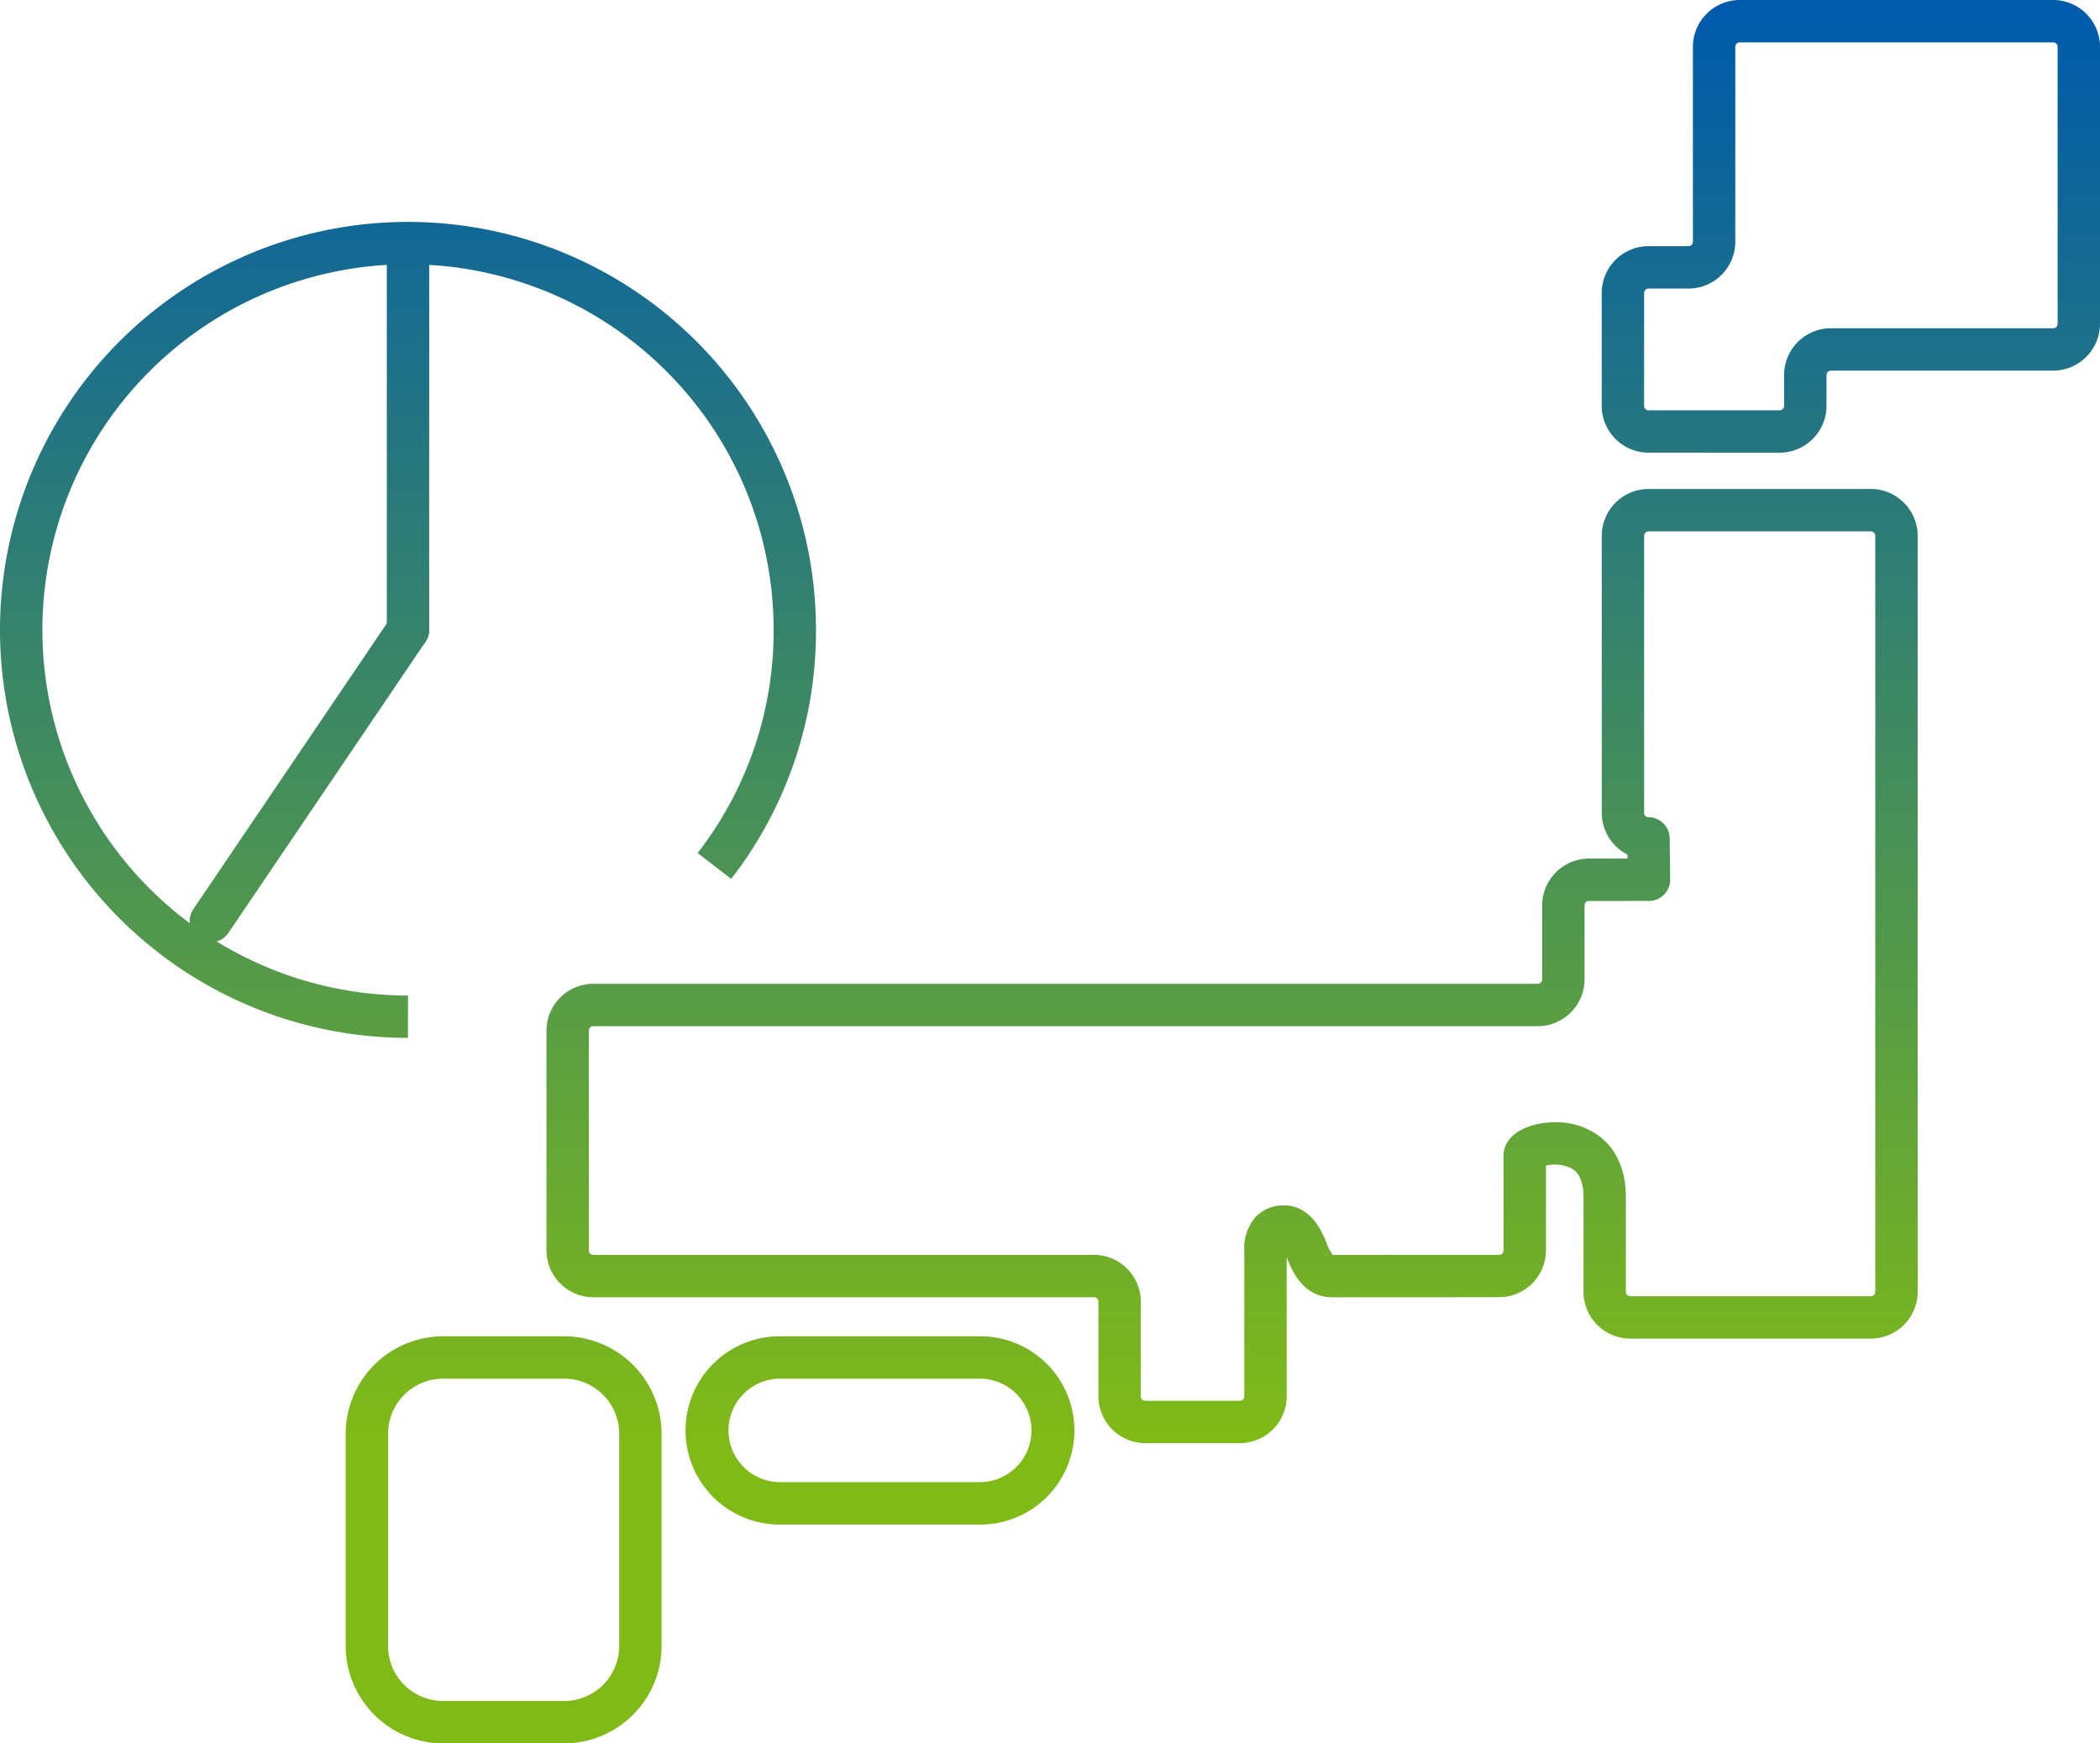 <svg xmlns="http://www.w3.org/2000/svg" xmlns:xlink="http://www.w3.org/1999/xlink" width="315.077" height="261.57" viewBox="0 0 315.077 261.57">
  <defs>
    <linearGradient id="linear-gradient" x1="0.5" y1="0.093" x2="0.5" y2="3.176" gradientUnits="objectBoundingBox">
      <stop offset="0" stop-color="#005baa"/>
      <stop offset="1" stop-color="#80ba17"/>
    </linearGradient>
    <linearGradient id="linear-gradient-2" x1="0.5" y1="-6.876" x2="0.5" y2="0.538" xlink:href="#linear-gradient"/>
    <linearGradient id="linear-gradient-3" x1="0.5" y1="-3.18" x2="0.5" y2="0.249" xlink:href="#linear-gradient"/>
    <linearGradient id="linear-gradient-4" x1="0.5" y1="-0.469" x2="0.5" y2="0.994" xlink:href="#linear-gradient"/>
    <linearGradient id="linear-gradient-5" x1="0.5" y1="-0.221" x2="0.5" y2="1.49" xlink:href="#linear-gradient"/>
    <linearGradient id="linear-gradient-6" x1="0.5" y1="-0.42" x2="0.5" y2="2.833" xlink:href="#linear-gradient"/>
    <linearGradient id="linear-gradient-7" x1="0.5" y1="-1.699" x2="0.5" y2="2.485" xlink:href="#linear-gradient"/>
  </defs>
  <g id="グループ_2872" data-name="グループ 2872" transform="translate(-1147.918 -1717.613)">
    <g id="グループ_2796" data-name="グループ 2796" transform="translate(1199.779 1717.613)">
      <path id="パス_1821" data-name="パス 1821" d="M1419.537,1785.529a7.039,7.039,0,0,1-7.01-7v-16.973a7.038,7.038,0,0,1,7-7.009h6.03a.663.663,0,0,0,.651-.662v-29.265a7.038,7.038,0,0,1,7-7.008h47.068a7.038,7.038,0,0,1,7.009,7v41.6a7.038,7.038,0,0,1-7,7.009H1446.9a.663.663,0,0,0-.652.662v4.642a7.038,7.038,0,0,1-7,7.009Zm60.728-61.558h-47.048a.662.662,0,0,0-.652.66V1753.9a7.039,7.039,0,0,1-7,7.01h-6.03a.663.663,0,0,0-.652.661v16.953a.662.662,0,0,0,.662.651h19.689a.662.662,0,0,0,.651-.661v-4.642a7.04,7.04,0,0,1,7-7.01h33.388a.662.662,0,0,0,.652-.66v-41.571A.664.664,0,0,0,1480.266,1723.97Z" transform="translate(-1224.069 -1717.613)" fill="url(#linear-gradient)"/>
      <path id="パス_1822" data-name="パス 1822" d="M1305.393,1966.616h-30.1a14.123,14.123,0,0,1,0-28.246h30.1a14.123,14.123,0,0,1,0,28.246Zm-30.1-21.889a7.766,7.766,0,0,0,0,15.531h30.1a7.766,7.766,0,0,0,0-15.531Z" transform="translate(-1210.176 -1737.877)" fill="url(#linear-gradient-2)"/>
      <path id="パス_1823" data-name="パス 1823" d="M1237.8,1999.447h-18.152a14.638,14.638,0,0,1-14.622-14.622v-31.832a14.639,14.639,0,0,1,14.622-14.623H1237.8a14.64,14.64,0,0,1,14.622,14.623v31.832A14.639,14.639,0,0,1,1237.8,1999.447Zm-18.152-54.719a8.274,8.274,0,0,0-8.265,8.266v31.832a8.274,8.274,0,0,0,8.265,8.265H1237.8a8.274,8.274,0,0,0,8.265-8.265v-31.832a8.274,8.274,0,0,0-8.265-8.266Z" transform="translate(-1205.021 -1737.877)" fill="url(#linear-gradient-3)"/>
      <path id="パス_1824" data-name="パス 1824" d="M1342.254,1941.554h-14.236a7.039,7.039,0,0,1-7.009-7v-14.238a.663.663,0,0,0-.662-.651h-75.14a7.04,7.04,0,0,1-7.01-7v-33.022a7.039,7.039,0,0,1,7-7.009h141.738a.664.664,0,0,0,.652-.662v-11.115a7.038,7.038,0,0,1,7-7.009h5.81l-.008-.6a7.039,7.039,0,0,1-3.861-6.245v-41.6a7.039,7.039,0,0,1,7-7.01h33.388a7.04,7.04,0,0,1,7.01,7V1918.86a7.039,7.039,0,0,1-7,7.01H1400.8a7.037,7.037,0,0,1-7.008-7v-14.236c0-3.312-1.418-4.086-1.884-4.34a5.671,5.671,0,0,0-3.755-.383v12.734a7.039,7.039,0,0,1-7,7.01l-25.044.013c-4.446,0-6.083-4.082-6.781-5.826l-.076-.185v20.891A7.04,7.04,0,0,1,1342.254,1941.554Zm52.341-81.346a.662.662,0,0,0-.65.661v11.115a7.04,7.04,0,0,1-7,7.01H1245.207a.662.662,0,0,0-.652.661v33a.663.663,0,0,0,.662.652h75.14a7.041,7.041,0,0,1,7.01,7v14.239a.661.661,0,0,0,.66.651h14.217a.662.662,0,0,0,.651-.661v-21.762a7.094,7.094,0,0,1,1.615-5.055,5.681,5.681,0,0,1,4.363-1.836c4.114,0,5.8,4.21,6.356,5.594a6.4,6.4,0,0,0,.939,1.833l24.974-.012a.664.664,0,0,0,.653-.662v-14.217c0-3.292,3.9-5.015,7.76-5.015a10.754,10.754,0,0,1,7.052,2.453c1.615,1.391,3.541,4.044,3.541,8.779v14.226a.662.662,0,0,0,.66.652h36.106a.663.663,0,0,0,.652-.661V1805.408a.663.663,0,0,0-.662-.652h-33.369a.663.663,0,0,0-.652.661v41.578a.663.663,0,0,0,.662.651,3.179,3.179,0,0,1,3.168,3.139l.078,6.2a3.18,3.18,0,0,1-3.179,3.219Z" transform="translate(-1208.066 -1725.029)" fill="url(#linear-gradient-4)"/>
    </g>
    <g id="グループ_2871" data-name="グループ 2871" transform="translate(1147.918 1750.912)">
      <path id="パス_1825" data-name="パス 1825" d="M1209.13,1876.7a61.213,61.213,0,1,1,61.214-61.213,60.637,60.637,0,0,1-12.719,37.36l-5.034-3.883a54.33,54.33,0,0,0,11.4-33.476,54.856,54.856,0,1,0-54.856,54.856Z" transform="translate(-1147.918 -1754.278)" fill="url(#linear-gradient-5)"/>
      <path id="パス_1826" data-name="パス 1826" d="M1215,1818.669a3.179,3.179,0,0,1-3.179-3.179v-58.033a3.179,3.179,0,0,1,6.357,0v58.033A3.179,3.179,0,0,1,1215,1818.669Z" transform="translate(-1153.784 -1754.278)" fill="url(#linear-gradient-6)"/>
      <path id="パス_1827" data-name="パス 1827" d="M1182.416,1868.229a3.178,3.178,0,0,1-2.629-4.96l29.586-43.695a3.179,3.179,0,0,1,5.265,3.564l-29.587,43.695A3.176,3.176,0,0,1,1182.416,1868.229Z" transform="translate(-1150.793 -1760.144)" fill="url(#linear-gradient-7)"/>
    </g>
  </g>
</svg>
